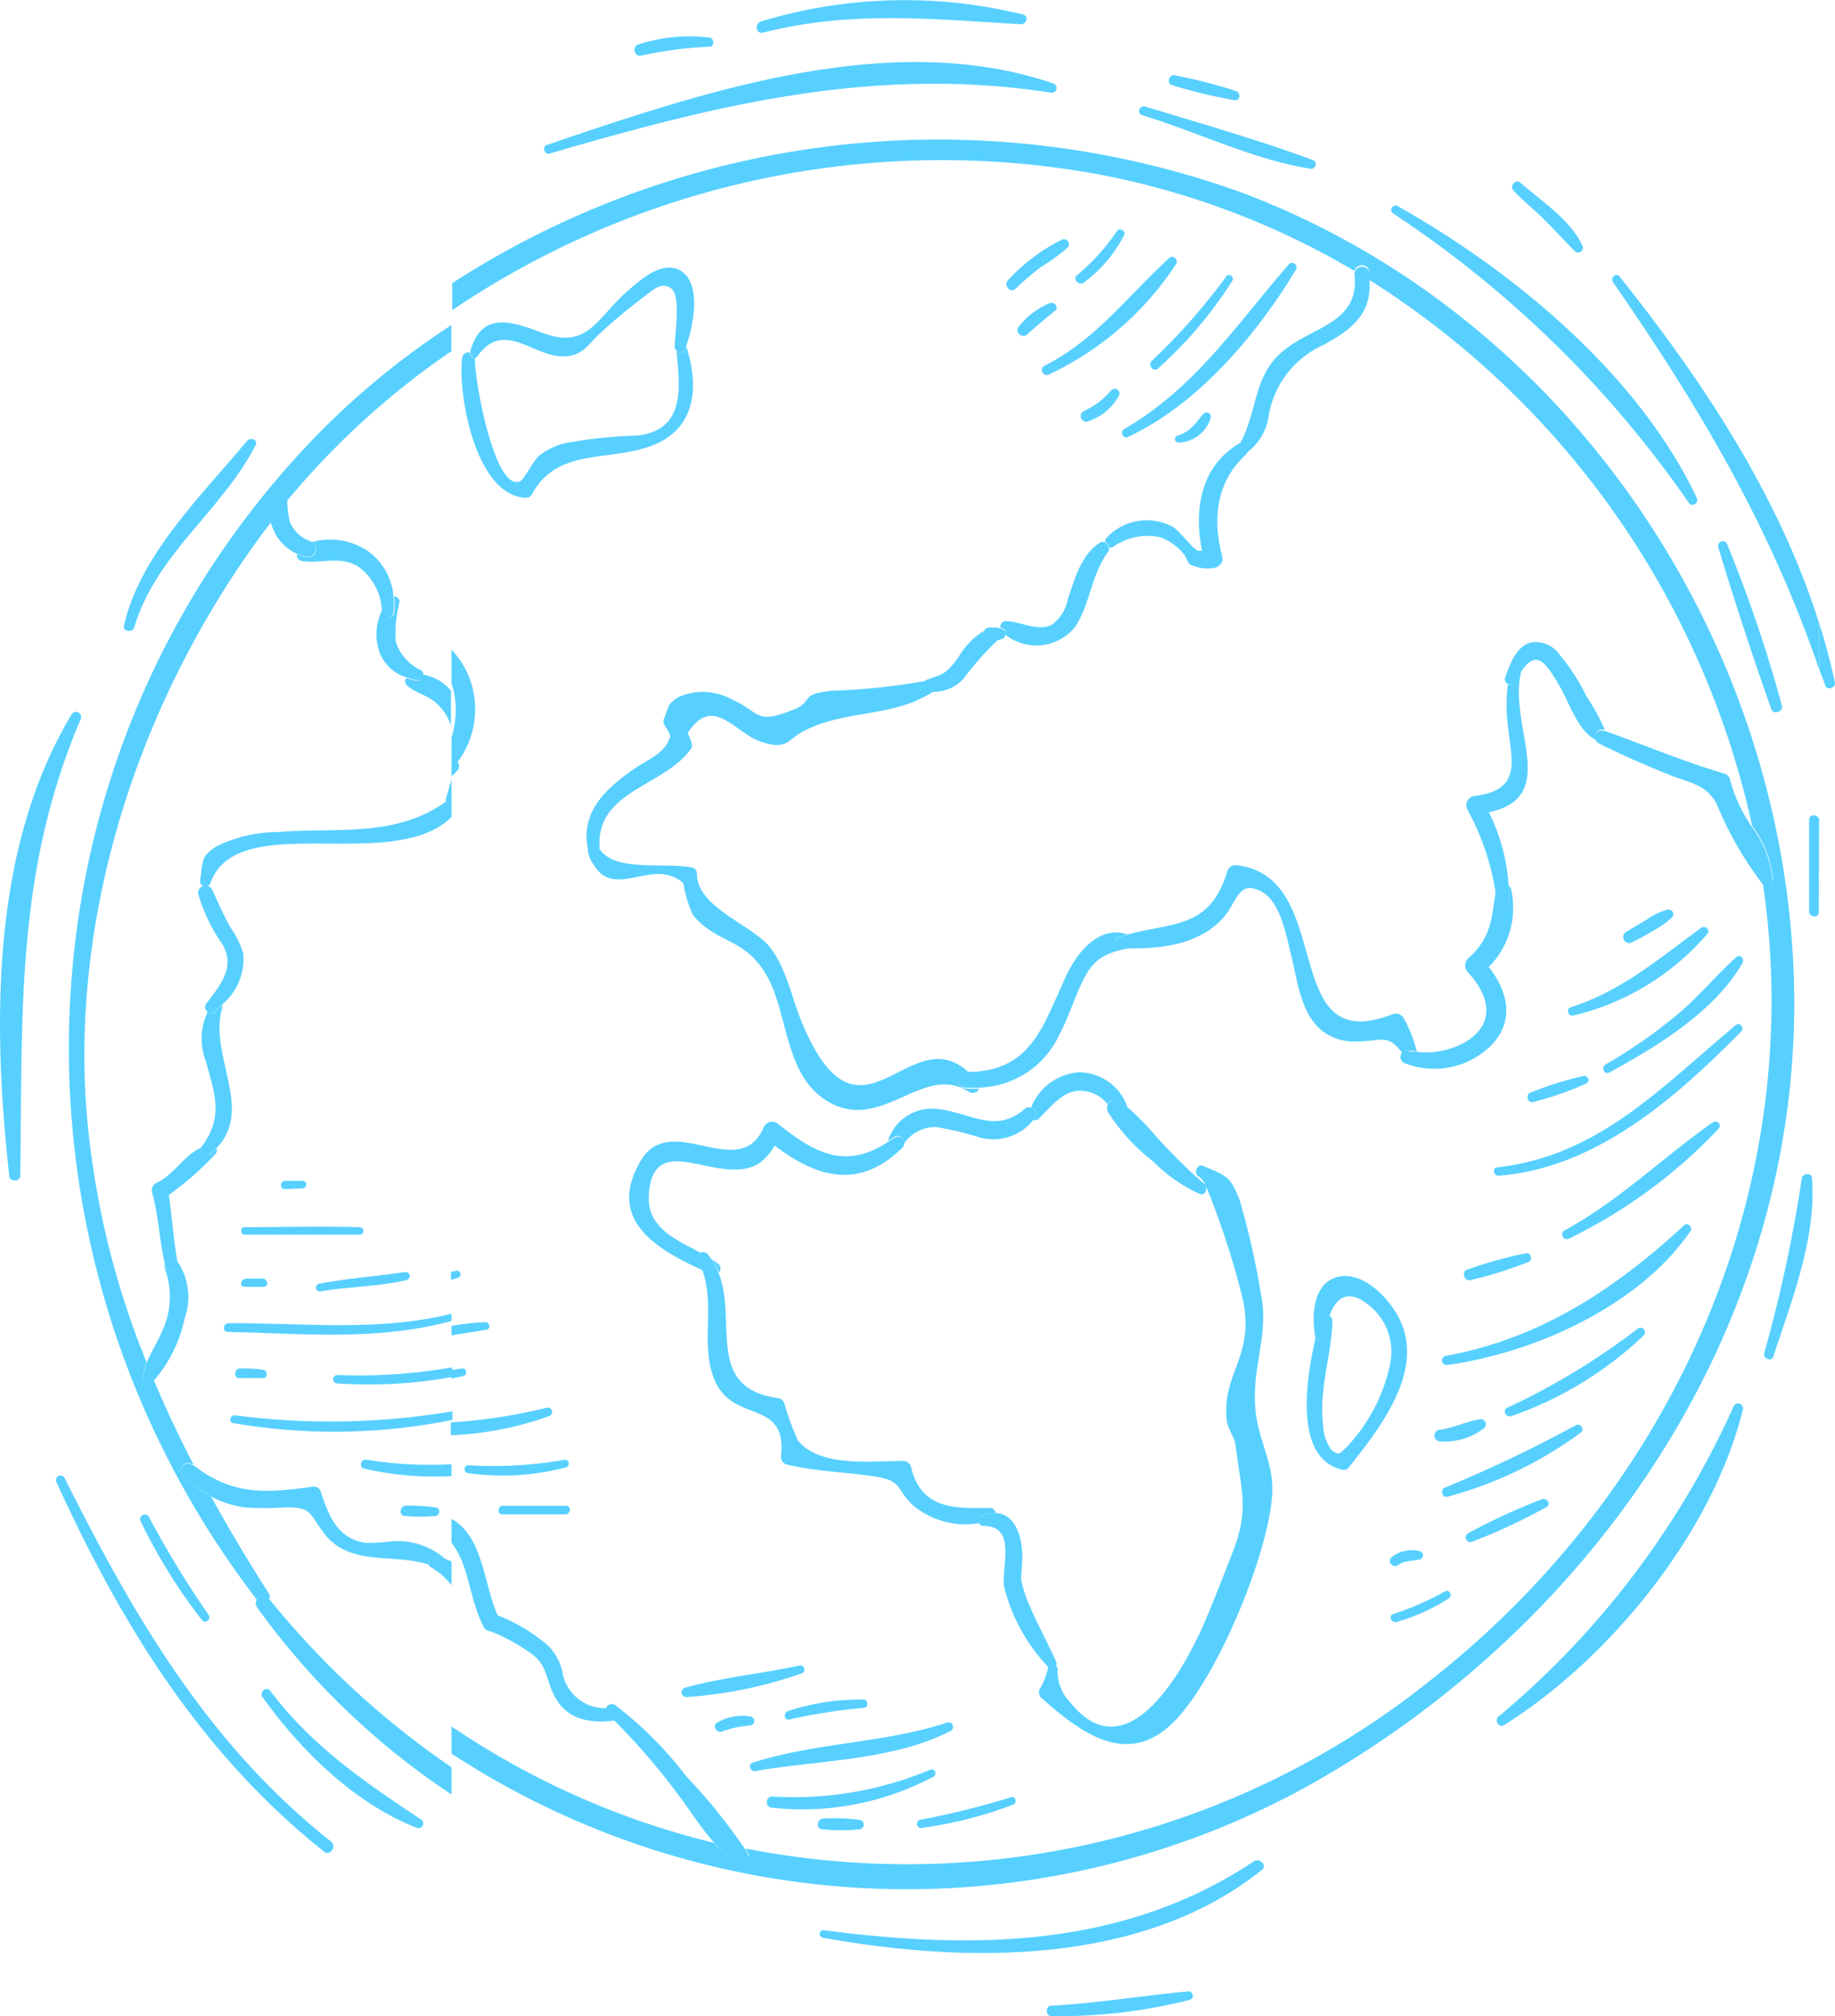 <svg xmlns="http://www.w3.org/2000/svg" viewBox="0 0 100.63 110.51"><defs><style>.cls-1{fill:#57d0ff;}</style></defs><g id="Camada_2" data-name="Camada 2"><g id="_"><path class="cls-1" d="M24.76,96.86a46.54,46.54,0,0,1-10-9.23.26.26,0,0,0,0-.27c-1.12-1.75-2.19-3.53-3.18-5.33A7.22,7.22,0,0,1,10,80.88c-.34-.34.19-.9.55-.61l.06,0c-.79-1.53-1.52-3.07-2.18-4.64l-.14.13a.28.28,0,0,1-.44-.24,2.37,2.37,0,0,1,.19-.85A46.28,46.28,0,0,1,4.7,60.27C4.06,49.51,7.74,38.5,14,29.78c.28-.4.58-.79.88-1.18A1.55,1.55,0,0,1,15.11,27a.36.36,0,0,1,.55.11,1.35,1.35,0,0,1,.09.33,43.51,43.51,0,0,1,9-8.19V17.82a43.56,43.56,0,0,0-7.34,6C.34,41.35-.62,68.52,14.08,87.67a.39.39,0,0,0,0,.4A40.88,40.88,0,0,0,24.76,98.35Z"></path><path class="cls-1" d="M8.3,75.8l.14-.13a7.7,7.7,0,0,0,1.69-3.42,3.49,3.49,0,0,0-.43-3.16s0,.11,0,.17c.09.44-.57.54-.68.12,0,0,0-.09,0-.13a.36.36,0,0,0,0,.23A4.41,4.41,0,0,1,8.87,73c-.22.55-.6,1.11-.82,1.69a2.37,2.37,0,0,0-.19.85A.28.28,0,0,0,8.3,75.8Z"></path><path class="cls-1" d="M9.72,69.26c0-.06,0-.12,0-.17-.21-1.19-.29-2.4-.46-3.6a16.17,16.17,0,0,0,2.53-2.22.28.28,0,0,0,.08-.33c-.12.11-.24.23-.38.34s-.63-.09-.48-.37c-.93.42-1.47,1.48-2.43,1.92a.47.47,0,0,0-.25.49c.37,1.28.4,2.63.71,3.93,0,0,0,.08,0,.13C9.15,69.8,9.81,69.7,9.72,69.26Z"></path><path class="cls-1" d="M11.47,63.28c.14-.11.26-.23.38-.34,2.1-2.1-.39-5.08.32-7.64a.32.32,0,0,0,0-.22l-.36.37a.28.28,0,0,1-.42,0,3.46,3.46,0,0,0-.1,2.72c.49,1.8,1,3.06-.26,4.71l0,0C10.84,63.19,11.21,63.47,11.47,63.28Z"></path><path class="cls-1" d="M11.79,55.45l.36-.37a3.26,3.26,0,0,0,1.19-2.82,4.67,4.67,0,0,0-.64-1.33c-.42-.71-.72-1.43-1.07-2.17a.37.37,0,0,0-.23-.2.33.33,0,0,1-.24,0,.38.38,0,0,0-.29.44,9.6,9.6,0,0,0,1.35,2.79c.69,1.25-.14,2.2-.91,3.22a.31.31,0,0,0,.06.43A.28.28,0,0,0,11.79,55.45Z"></path><path class="cls-1" d="M11.4,48.56a.28.28,0,0,0,.14-.16c1.45-4.12,10-.45,13.22-3.62v-.54a.33.33,0,0,1-.3-.31c-2.77,2-6,1.41-9.19,1.67a7.8,7.8,0,0,0-3.39.78c-.87.58-.73.72-.91,1.89a.27.27,0,0,0,.19.29A.33.33,0,0,0,11.4,48.56Z"></path><path class="cls-1" d="M22.84,37.31a3.56,3.56,0,0,1-.56-.15.33.33,0,0,0,0,.37c.46.44,1.08.54,1.57.94a2.87,2.87,0,0,1,.88,1.29V37.85a2.62,2.62,0,0,0-1.6-.89C23.18,37.14,23.05,37.35,22.84,37.31Z"></path><path class="cls-1" d="M24.76,44.24V42.7c-.09.36-.2.72-.31,1.1a.29.29,0,0,0,0,.13A.33.33,0,0,0,24.76,44.24Z"></path><path class="cls-1" d="M21.62,33.59a.32.32,0,0,1-.63,0,2.25,2.25,0,0,0,0-.22,3,3,0,0,0-.23,2.22,2.28,2.28,0,0,0,1.57,1.55,3.56,3.56,0,0,0,.56.15c.21,0,.34-.17.32-.35a.22.22,0,0,0-.11-.2,2.6,2.6,0,0,1-1.4-1.58A6.72,6.72,0,0,1,21.91,33a.31.31,0,0,0-.3-.32A4.3,4.3,0,0,1,21.62,33.59Z"></path><path class="cls-1" d="M16.87,30.54a2,2,0,0,1-.59-.17.34.34,0,0,0,.29.38c1.06.16,2.07-.31,3.07.3a3.16,3.16,0,0,1,1.3,2.34,2.25,2.25,0,0,1,0,.22.32.32,0,0,0,.63,0,4.3,4.3,0,0,0,0-1,3.39,3.39,0,0,0-1.4-2.41,3.68,3.68,0,0,0-3.09-.48A.43.43,0,0,1,16.87,30.54Z"></path><path class="cls-1" d="M15.11,27a1.55,1.55,0,0,0-.27,1.58,2.66,2.66,0,0,0,.22.6,2.56,2.56,0,0,0,1.22,1.17,2,2,0,0,0,.59.17.43.43,0,0,0,.25-.79s0,0-.06-.05a1.93,1.93,0,0,1-1.16-1.06,5.3,5.3,0,0,1-.15-1.18,1.35,1.35,0,0,0-.09-.33A.36.36,0,0,0,15.11,27Z"></path><path class="cls-1" d="M10,80.88A7.22,7.22,0,0,0,11.54,82a5.47,5.47,0,0,0,1.84.61,14.7,14.7,0,0,0,2.3,0c1.52,0,1.27.41,2.16,1.51,1.41,1.74,3.75,1,5.66,1.63a.34.34,0,0,1,.34-.44,2.67,2.67,0,0,1,.54.13.16.16,0,0,0-.06-.08,4,4,0,0,0-2.78-.89,10.93,10.93,0,0,1-1.51.09C18.46,84.31,18,83,17.57,81.7a.39.39,0,0,0-.41-.22c-2.55.36-4.42.49-6.54-1.17l-.06,0C10.2,80,9.67,80.54,10,80.88Z"></path><path class="cls-1" d="M23.5,85.74a.26.26,0,0,0,.12.15,3.76,3.76,0,0,1,1.14,1v-1.3a1.89,1.89,0,0,0-.38-.16,2.67,2.67,0,0,0-.54-.13A.34.34,0,0,0,23.5,85.74Z"></path><path class="cls-1" d="M12.81,78a32.65,32.65,0,0,0,12-.18v-.47a40.29,40.29,0,0,1-11.91.22C12.58,77.53,12.54,78,12.81,78Z"></path><path class="cls-1" d="M13.17,75c-.33,0-.38.53-.05.53s.88,0,1.32,0c.26,0,.24-.43,0-.45C14,75,13.59,75,13.17,75Z"></path><path class="cls-1" d="M18.5,75.36a.23.23,0,0,0,0,.46,25.6,25.6,0,0,0,6.3-.35v-.53A29.74,29.74,0,0,1,18.5,75.36Z"></path><path class="cls-1" d="M12.5,73c4.16.09,8.21.5,12.26-.6V72c-4,1-8.13.5-12.22.52C12.23,72.52,12.17,73,12.5,73Z"></path><path class="cls-1" d="M13.44,70.53c.33,0,.67,0,1,0s.23-.43,0-.45-.62,0-.93,0S13.09,70.53,13.44,70.53Z"></path><path class="cls-1" d="M17.58,70.78c1.55-.27,3.16-.26,4.7-.62a.22.22,0,0,0-.07-.44c-1.57.23-3.16.34-4.71.64A.21.21,0,0,0,17.58,70.78Z"></path><path class="cls-1" d="M13.44,67.67c2.09,0,4.18,0,6.27,0,.27,0,.32-.4,0-.41-2.09-.07-4.18,0-6.27,0C13.18,67.2,13.13,67.67,13.44,67.67Z"></path><path class="cls-1" d="M16.58,65.13c.26,0,.31-.41,0-.41l-.94,0c-.29,0-.33.46,0,.45Z"></path><path class="cls-1" d="M24.76,80.25A21.83,21.83,0,0,1,20.07,80c-.28-.05-.39.43-.11.49a17.19,17.19,0,0,0,4.8.41Z"></path><path class="cls-1" d="M22.27,82.52c-.36,0-.42.57-.05.57a11.06,11.06,0,0,0,1.63,0,.24.24,0,0,0,0-.48A11.57,11.57,0,0,0,22.27,82.52Z"></path><path class="cls-1" d="M3.93,39.15c-4.42,7.33-4.35,17-3.42,25.3,0,.34.6.32.6,0,.13-8.89-.27-16.62,3.3-25A.27.27,0,0,0,3.93,39.15Z"></path><path class="cls-1" d="M7.36,34.39c1.21-4.06,4.82-6.39,6.66-10,.15-.28-.28-.45-.46-.24-2.49,3-5.88,6.24-6.77,10.16C6.71,34.59,7.27,34.71,7.36,34.39Z"></path><path class="cls-1" d="M11.44,88.51a54,54,0,0,1-3.29-5.4.26.26,0,0,0-.46.22,30,30,0,0,0,3.4,5.48C11.28,89,11.6,88.75,11.44,88.51Z"></path><path class="cls-1" d="M3.1,81.24C6.64,89,11,96.1,17.77,101.48c.33.27.72-.28.38-.55C11.41,95.59,7.34,88.59,3.54,81A.25.25,0,0,0,3.1,81.24Z"></path><path class="cls-1" d="M14.82,92.67c-.21-.28-.62.06-.42.35,2.1,2.93,5.07,5.85,8.49,7.17a.26.26,0,0,0,.23-.45C20,97.67,17.12,95.72,14.82,92.67Z"></path><path class="cls-1" d="M100.09,37.56c.1.31.6.14.53-.17a32.69,32.69,0,0,0-.86-3.23v2.48C99.87,37,100,37.25,100.09,37.56Z"></path><path class="cls-1" d="M99.79,50c0-1.67,0-3.34,0-5a.26.26,0,0,0,0-.12v5.19S99.79,50,99.79,50Z"></path><path class="cls-1" d="M71.77,97.86c16.07-9,27.34-25.84,26.59-44.63S85.57,17.07,68,10.52a49.09,49.09,0,0,0-43.2,5V17A47.92,47.92,0,0,1,60,9.51a43.43,43.43,0,0,1,14.28,5.34.42.42,0,0,1,.81,0,4.52,4.52,0,0,1,0,.49,47.35,47.35,0,0,1,21,29.93,5.78,5.78,0,0,1,1.14,2.93c0,.29-.39.36-.56.18,2.49,16.76-4.89,33.27-18.26,43.74a45.91,45.91,0,0,1-37.53,9.19c.06.12.13.24.18.36s-.14.56-.4.44A4.81,4.81,0,0,1,39.15,101a44.29,44.29,0,0,1-14.39-6.38v1.49A45.62,45.62,0,0,0,71.77,97.86Z"></path><path class="cls-1" d="M68.37,24.81a3,3,0,0,0,1.2-2,5.19,5.19,0,0,1,3-3.9c1.58-.86,2.64-1.71,2.53-3.49a4.52,4.52,0,0,0,0-.49.42.42,0,0,0-.81,0,.4.4,0,0,0,0,.19c.23,2.64-2.38,2.77-4,4.18s-1.31,3.37-2.37,5.15C68.19,24.17,68.45,24.53,68.37,24.81Z"></path><path class="cls-1" d="M60.81,30A.42.42,0,0,0,61,30a3.33,3.33,0,0,1,2.62-.56,3,3,0,0,1,1.35,1c.11.15.14.39.3.5a2.18,2.18,0,0,0,1.19.2c.31,0,.66-.26.57-.62-.54-2.05-.35-4.09,1.28-5.59a.36.36,0,0,0,.1-.15c.08-.28-.18-.64-.49-.45-2.08,1.24-2.46,3.64-2,5.85a.79.79,0,0,1-.24,0c-.26-.09-1-1.09-1.36-1.3a3,3,0,0,0-3.62.58.29.29,0,0,0-.09.24A.32.32,0,0,1,60.81,30Z"></path><path class="cls-1" d="M55.13,34.78A2.72,2.72,0,0,0,59,34.3c.81-1.29.85-2.85,1.8-4.1a.24.24,0,0,0,0-.18.32.32,0,0,0-.27-.31.23.23,0,0,0-.16,0c-1.1.68-1.41,2-1.81,3.11a2.22,2.22,0,0,1-.88,1.42c-.77.39-1.7-.17-2.48-.2a.33.33,0,0,0-.35.35l.17.07A.24.24,0,0,1,55.13,34.78Z"></path><path class="cls-1" d="M54.49,34.37h0Z"></path><path class="cls-1" d="M51.31,37.79l-.2.12a2.16,2.16,0,0,0,1.75-.74,16.3,16.3,0,0,1,1.88-2.11,3.17,3.17,0,0,1-.54,0c-.28,0-.36-.26-.27-.47A4.27,4.27,0,0,0,52.57,36a3.56,3.56,0,0,1-.7.8c-.36.29-.81.31-1.2.54a1.54,1.54,0,0,0,.38-.07C51.35,37.14,51.56,37.61,51.31,37.79Z"></path><path class="cls-1" d="M54.2,35.08a3.17,3.17,0,0,0,.54,0A1.44,1.44,0,0,0,55,35a.32.32,0,0,0,.14-.2.24.24,0,0,0-.1-.29l-.17-.07a1.28,1.28,0,0,0-.27-.05h-.32a.35.35,0,0,0-.34.24C53.84,34.82,53.92,35.08,54.2,35.08Z"></path><path class="cls-1" d="M32.88,46.48c-.22-3.15,3.51-3.35,5-5.42.22-.31-.23-.79-.13-.94,1.38-2.06,2.55.06,4,.54s1.38-.12,2.42-.64c2.29-1.14,4.8-.68,7-2.11l.2-.12c.25-.18,0-.65-.26-.56l-.41.1a35.68,35.68,0,0,1-5.1.53c-1.81.2-.95.53-2,1-2.23.9-1.83.2-3.49-.54a3.29,3.29,0,0,0-2.93-.1c-.65.44-.46.46-.77,1.18-.15.35.41.7.33,1-.26.91-1.26,1.23-2.11,1.84-1.81,1.29-3,2.65-2.22,4.93a.25.25,0,0,0,.21.16,2.39,2.39,0,0,1-.21-.48A.33.33,0,0,1,32.88,46.48Z"></path><path class="cls-1" d="M53,58.76h.11c-3.27-3-5.94,4.87-9.11-2.66-.58-1.37-.85-3-1.78-4.19s-4-2.18-4-4a.35.35,0,0,0-.22-.35c-1.39-.33-4.38.29-5.15-1.08a.33.33,0,0,0-.59.28,2.39,2.39,0,0,0,.21.48c1.16,2.23,3.29-.33,5,1.16A7,7,0,0,0,38,50.15c1.29,1.57,2.8,1.22,4,3.24s1,5.27,3.11,6.79c3.11,2.2,5.42-2,8-.35a.4.4,0,0,0,.59-.17,6,6,0,0,1-.72,0A.43.43,0,0,1,53,58.76Z"></path><path class="cls-1" d="M61.31,51.37l.52-.16c-1.57-.52-2.79,1-3.41,2.38-1.24,2.68-1.89,5.11-5.29,5.16H53a.43.43,0,0,0-.08.86,6,6,0,0,0,.72,0,5,5,0,0,0,4.5-3c.54-1,.85-2.18,1.42-3.19s1.31-1.25,2.49-1.48h-.65A.32.32,0,0,1,61.31,51.37Z"></path><path class="cls-1" d="M77.17,57.59c.17,0,.35,0,.53.06A7.33,7.33,0,0,0,77,55.84a.51.51,0,0,0-.67-.24c-6.29,2.43-3-7.55-8.52-8.18a.49.49,0,0,0-.5.31c-.94,3.19-3,2.81-5.44,3.48l-.52.16a.32.32,0,0,0,.11.61h.65c1.81,0,3.76-.29,5-1.71.72-.81.79-2.08,2.06-1.41,1.07.56,1.39,2.51,1.65,3.56.33,1.35.52,3.16,1.7,4.09a2.83,2.83,0,0,0,1.79.57c1.54,0,1.73-.46,2.59.62A.27.27,0,0,1,77.17,57.59Z"></path><path class="cls-1" d="M82.17,49.52c0-.24-.08-.48-.13-.71-.26,1.52-.23,2.55-1.5,3.69a.55.55,0,0,0-.06.77c1.22,1.31,1.58,2.83-.15,3.86a4.44,4.44,0,0,1-2.63.52c-.18,0-.36,0-.53-.06a.27.27,0,0,0-.3.12.37.37,0,0,0,.14.55,4.43,4.43,0,0,0,4.8-1c1.29-1.36.84-3-.17-4.26a4.58,4.58,0,0,0,1.24-4.2.36.36,0,0,0-.15-.26c0,.33,0,.65,0,1A.3.3,0,0,1,82.17,49.52Z"></path><path class="cls-1" d="M82.69,37.51a9,9,0,0,0,0,2.26c.2,1.92.82,3.54-1.86,3.86a.51.51,0,0,0-.37.72A13.79,13.79,0,0,1,82,48.81c0,.23.1.47.13.71a.3.3,0,0,0,.6,0c0-.34,0-.66,0-1a10.49,10.49,0,0,0-1.08-4c3.91-.83,1.11-4.62,1.74-7.57a.21.21,0,0,0,0-.14c-.14.21-.25.44-.34.6A.24.24,0,0,1,82.69,37.51Z"></path><path class="cls-1" d="M87.92,40l.09,0A12.05,12.05,0,0,0,87,38.16a11.33,11.33,0,0,0-1.49-2.3,1.6,1.6,0,0,0-1.55-.65c-.84.23-1.15,1.2-1.42,1.92a.3.3,0,0,0,.2.38.24.24,0,0,0,.34-.1c.09-.16.2-.39.34-.6.26-.4.6-.76,1-.61s.91,1.06,1.15,1.48c.46.79,1,2.48,2,2.89A.35.35,0,0,1,87.92,40Z"></path><path class="cls-1" d="M97.21,48.24a5.78,5.78,0,0,0-1.14-2.93,8.15,8.15,0,0,1-1.18-2.52.49.49,0,0,0-.33-.39c-2.23-.66-4.36-1.56-6.55-2.34l-.09,0a.35.35,0,0,0-.39.54.38.38,0,0,0,.14.14c1.28.64,2.59,1.21,3.91,1.74,1.14.45,2,.51,2.57,1.61a19.47,19.47,0,0,0,2.49,4.34C96.82,48.6,97.21,48.53,97.21,48.24Z"></path><path class="cls-1" d="M56.75,61.29l-.08.09a.27.27,0,0,0,.29-.06c.59-.57,1.17-1.35,2-1.52a1.93,1.93,0,0,1,1.78.72.41.41,0,0,1,.54-.19,4.21,4.21,0,0,1,.52.34.41.41,0,0,0,0-.08,2.84,2.84,0,0,0-2.67-1.82,3.07,3.07,0,0,0-2.59,1.94A.39.39,0,0,1,56.75,61.29Z"></path><path class="cls-1" d="M49.56,62.69a2.11,2.11,0,0,1,1.77-.92,16.11,16.11,0,0,1,2.26.53,2.81,2.81,0,0,0,3.08-.92l.08-.09a.39.39,0,0,0-.22-.58.32.32,0,0,0-.34.07c-1.59,1.39-3,.19-4.77,0a2.53,2.53,0,0,0-2.73,1.76l.3-.2A.35.35,0,0,1,49.56,62.69Z"></path><path class="cls-1" d="M39.38,69.26,39,69a3.14,3.14,0,0,1,.44.75A.36.36,0,0,0,39.38,69.26Z"></path><path class="cls-1" d="M38.42,68.66c-1.35-.73-2.94-1.35-2.84-3.15.15-2.63,2-1.79,3.67-1.51s2.52,0,3.23-1.21c2.32,1.75,4.63,2.44,7,.12a.36.36,0,0,0,.11-.22.35.35,0,0,0-.57-.32l-.3.2c-2.31,1.54-4,.68-6.08-1a.51.51,0,0,0-.77.24c-1.34,3.06-5.09-1-6.74,1.82-1.91,3.26.93,4.86,3.42,6a4.74,4.74,0,0,0-.24-.58A.26.26,0,0,1,38.42,68.66Z"></path><path class="cls-1" d="M53.8,83.08a1.76,1.76,0,0,1,.8-.15.31.31,0,0,0-.33-.28c-1.74,0-3.72.17-4.3-2.21a.45.45,0,0,0-.4-.37c-1.71,0-4.6.38-5.81-1.12A13.78,13.78,0,0,1,43,76.87a.44.44,0,0,0-.37-.25c-4-.56-2.17-4.26-3.23-6.87A3.14,3.14,0,0,0,39,69a2.92,2.92,0,0,0-.21-.28.31.31,0,0,0-.37-.06.26.26,0,0,0-.14.38,4.74,4.74,0,0,1,.24.58c.71,2-.13,4.09.66,6,1,2.44,4,1,3.65,4.19a.45.45,0,0,0,.28.45c1.61.39,3.17.41,4.79.65s1.2.66,2.14,1.57a4.5,4.5,0,0,0,3.67,1A.29.29,0,0,1,53.8,83.08Z"></path><path class="cls-1" d="M57.91,91.33a.28.28,0,0,0,0-.27c-.44-1-1-2-1.45-3.06A6.66,6.66,0,0,1,56,86.57c0-.4.07-.86.06-1.27,0-1.14-.42-2.33-1.44-2.37a1.76,1.76,0,0,0-.8.15.29.29,0,0,0-.09.45.2.2,0,0,0,.19.1c1.85,0,1,2.2,1.14,3.31a9.76,9.76,0,0,0,2.41,4.41A.29.29,0,0,1,57.91,91.33Z"></path><path class="cls-1" d="M68.19,71.36c.55,3-1.11,3.89-.93,6.29,0,.63.44,1.06.5,1.58.32,2.57.75,3.48-.15,5.81-.53,1.36-1.06,2.74-1.64,4.08-1,2.22-4.11,8.14-7.28,4.18A2.42,2.42,0,0,1,58,91.45a.45.45,0,0,0-.06-.12.29.29,0,0,0-.46,0s0,0,0,.05A3.8,3.8,0,0,1,57,92.6a.43.43,0,0,0,.16.5c2.25,2,4.77,3.78,7.26,1.22,2.34-2.39,5.08-9,5.34-12.31.15-1.79-.77-3-.92-4.84-.19-2.21.73-4,.33-6.11A43.29,43.29,0,0,0,68,65.83c-.49-1.33-.73-1.39-2-1.92-.38-.16-.59.44-.22.6a1.12,1.12,0,0,1,.34.46l0,0A43.9,43.9,0,0,1,68.19,71.36Z"></path><path class="cls-1" d="M63.56,62.47a16.41,16.41,0,0,0-1.74-1.8,4.21,4.21,0,0,0-.52-.34.41.41,0,0,0-.54.19.47.47,0,0,0,0,.43,10.72,10.72,0,0,0,2.47,2.7,8.77,8.77,0,0,0,2.54,1.78c.28.12.45-.18.36-.41l0,0,0-.07C65.15,64.15,64.35,63.3,63.56,62.47Z"></path><path class="cls-1" d="M73.65,80.56a.36.36,0,0,0,.33-.15c1.81-2.28,4.46-5.65,2.48-8.61-.64-1-2-2.22-3.25-1.77s-1.28,2.18-1.07,3.32C71.57,75.83,71,80,73.65,80.56ZM75,71.48a3.26,3.26,0,0,1,1.23,3.29,9.4,9.4,0,0,1-2.43,4.59c-.29.23-.32.48-.78.11a2.33,2.33,0,0,1-.45-1.24,8,8,0,0,1,0-2c.12-1.27.47-2.55.5-3.82a.34.34,0,0,0-.16-.29C73.22,71.21,73.86,70.59,75,71.48Z"></path><path class="cls-1" d="M24.76,42v.55a3.43,3.43,0,0,0,.33-.33.34.34,0,0,0,0-.45.93.93,0,0,1-.13.15A.27.27,0,0,1,24.76,42Z"></path><path class="cls-1" d="M24.76,37.47a2.9,2.9,0,0,1,.14.48,5,5,0,0,1-.14,2.46V42a.27.27,0,0,0,.2-.08.93.93,0,0,0,.13-.15,4.82,4.82,0,0,0,.75-4.33,4.59,4.59,0,0,0-1.08-1.83Z"></path><path class="cls-1" d="M25.34,19.63c-.23,2,.73,7.48,3.45,7.65a.39.39,0,0,0,.37-.17c1.41-2.63,4.25-1.76,6.65-2.71s2.52-3.28,1.82-5.42a.75.75,0,0,1-.05.16.28.28,0,0,1-.48.09c.18,2,.52,4.27-2.08,4.64a25,25,0,0,0-4.13.44,4.15,4.15,0,0,0-1.3.64c-.29.22-.88,1.36-1.06,1.43C27.12,27,26,20.72,26.05,19.7c0,0,0-.05,0-.08a.28.28,0,0,1-.29-.29A.34.34,0,0,0,25.34,19.63Z"></path><path class="cls-1" d="M26,19.62a.22.22,0,0,0,.19-.11c1.54-2.11,3.19.28,5,0,.78-.11,1.06-.6,1.6-1.13a28.49,28.49,0,0,1,2.47-2.07c.51-.38,1-.91,1.55-.5S37,18.33,37,19a.35.35,0,0,0,.1.22.28.28,0,0,0,.48-.09.75.75,0,0,0,.05-.16c.39-1.11.9-3.52-.39-4.18-1-.5-2.21.62-2.88,1.21-1.61,1.42-2.14,3.16-4.57,2.26-1.7-.63-3.37-1.26-4,1a.16.16,0,0,0,0,.07A.28.28,0,0,0,26,19.62Z"></path><path class="cls-1" d="M33.23,93.62a2.36,2.36,0,0,1-2.39-2,3,3,0,0,0-.74-1.39,9.59,9.59,0,0,0-2.81-1.7c-.76-1.68-.8-4.36-2.53-5.28v1.3c1,1.3.94,3,1.75,4.59a.43.43,0,0,0,.37.26,10.42,10.42,0,0,1,2.23,1.21c.73.53.78,1,1.09,1.88.57,1.57,1.76,2,3.4,1.82,0,0,.06,0,.1-.06l-.41-.4A.24.24,0,0,1,33.23,93.62Z"></path><path class="cls-1" d="M40.64,102.15c.26.12.5-.2.4-.44s-.12-.24-.18-.36a31.15,31.15,0,0,0-3.23-4,20.68,20.68,0,0,0-3.91-3.91.34.34,0,0,0-.49.19.24.24,0,0,0,.06.28l.41.4a36.09,36.09,0,0,1,3.51,4.08c.6.78,1.21,1.78,1.94,2.58A4.81,4.81,0,0,0,40.64,102.15Z"></path><path class="cls-1" d="M82.19,64.44c5.33-.42,9.69-4.25,13.29-7.9.2-.21-.07-.55-.3-.35-4.05,3.37-7.52,7.17-13.07,7.79C81.81,64,81.9,64.46,82.19,64.44Z"></path><path class="cls-1" d="M84.08,60.4a17.86,17.86,0,0,0,2.88-1,.22.22,0,0,0-.14-.42,17.41,17.41,0,0,0-2.9.91C83.63,60,83.79,60.49,84.08,60.4Z"></path><path class="cls-1" d="M92.05,55.55a27.91,27.91,0,0,1-4,2.79c-.27.16-.07.59.21.44,2.65-1.45,5.76-3.34,7.3-6,.12-.22-.14-.52-.34-.32C94.11,53.45,93.19,54.59,92.05,55.55Z"></path><path class="cls-1" d="M86.27,55.66a13.9,13.9,0,0,0,7.37-4.49c.17-.22-.14-.46-.35-.32-2.33,1.7-4.35,3.46-7.16,4.36C85.87,55.29,86,55.72,86.27,55.66Z"></path><path class="cls-1" d="M89.51,51.64A13.37,13.37,0,0,0,90.68,51a5.06,5.06,0,0,0,1-.7.26.26,0,0,0-.21-.45,3.35,3.35,0,0,0-1.13.53l-1.16.69A.32.32,0,0,0,89.51,51.64Z"></path><path class="cls-1" d="M80.64,70.16a22.34,22.34,0,0,0,3.19-1,.25.25,0,0,0-.15-.47,22.76,22.76,0,0,0-3.23.9C80.13,69.69,80.3,70.26,80.64,70.16Z"></path><path class="cls-1" d="M93.92,61.52c-2.77,1.94-5.1,4.27-8.11,5.91-.29.15-.08.61.22.46a28.23,28.23,0,0,0,8.19-6A.23.23,0,0,0,93.92,61.52Z"></path><path class="cls-1" d="M79.37,74.81c4.78-.66,10.52-3.23,13.33-7.33.15-.22-.15-.51-.35-.32-3.79,3.5-7.89,6.21-13.06,7.15A.25.25,0,0,0,79.37,74.81Z"></path><path class="cls-1" d="M79,79a3.51,3.51,0,0,0,2.4-.74.28.28,0,0,0-.22-.48c-.76.12-1.45.48-2.21.58A.32.32,0,0,0,79,79Z"></path><path class="cls-1" d="M89.84,72.8a38.3,38.3,0,0,1-7.17,4.35c-.31.12-.09.58.22.46a20,20,0,0,0,7.26-4.43A.25.25,0,0,0,89.84,72.8Z"></path><path class="cls-1" d="M86.44,78.1a73.41,73.41,0,0,1-7.22,3.44c-.26.11-.13.58.16.49a21.76,21.76,0,0,0,7.32-3.52C86.91,78.34,86.68,78,86.44,78.1Z"></path><path class="cls-1" d="M77.79,85a1.79,1.79,0,0,0-1.47.34c-.28.23.09.67.37.43s.73-.2,1.11-.29A.24.24,0,0,0,77.79,85Z"></path><path class="cls-1" d="M80.48,84.05a.26.26,0,0,0,.22.46,32.15,32.15,0,0,0,4.12-1.92c.26-.17,0-.5-.26-.42A33.48,33.48,0,0,0,80.48,84.05Z"></path><path class="cls-1" d="M76.61,88.89a10.57,10.57,0,0,0,2.86-1.3c.21-.15,0-.5-.23-.37a15.27,15.27,0,0,1-2.84,1.24C76.11,88.55,76.32,89,76.61,88.89Z"></path><path class="cls-1" d="M71.06,14.79a.24.24,0,0,0-.4-.28c-2.88,3.31-5.11,6.74-9,9-.26.15-.08.57.21.43C65.68,22.17,68.92,18.35,71.06,14.79Z"></path><path class="cls-1" d="M66,22.67c-.44.51-.72,1-1.41,1.2a.2.2,0,0,0,0,.39,1.91,1.91,0,0,0,1.81-1.37A.24.24,0,0,0,66,22.67Z"></path><path class="cls-1" d="M60.93,21.4a4.24,4.24,0,0,1-1.49,1.13.3.3,0,0,0,.26.55,2.93,2.93,0,0,0,1.68-1.44A.26.26,0,0,0,60.93,21.4Z"></path><path class="cls-1" d="M67.24,15.16a33.73,33.73,0,0,1-4.08,4.62c-.24.24.1.65.35.41a22.77,22.77,0,0,0,4.07-4.8C67.71,15.17,67.39,14.94,67.24,15.16Z"></path><path class="cls-1" d="M57.49,20.54a16.94,16.94,0,0,0,7-6.06c.16-.23-.15-.54-.37-.34-2.29,2.09-4,4.47-6.85,5.91A.27.27,0,0,0,57.49,20.54Z"></path><path class="cls-1" d="M57.58,16.61a4.09,4.09,0,0,0-1.72,1.31c-.24.27.2.65.46.42.5-.45,1-.88,1.53-1.3C58.1,16.84,57.83,16.53,57.58,16.61Z"></path><path class="cls-1" d="M59.43,15.49a7.46,7.46,0,0,0,2.21-2.59.23.23,0,0,0-.37-.26,11.51,11.51,0,0,1-2.19,2.43C58.79,15.27,59.15,15.68,59.43,15.49Z"></path><path class="cls-1" d="M58.2,13.15a10.08,10.08,0,0,0-2.91,2.2c-.28.28.11.75.4.48a13.55,13.55,0,0,1,1.42-1.21,10.69,10.69,0,0,0,1.38-1A.27.27,0,0,0,58.2,13.15Z"></path><path class="cls-1" d="M25.34,75l-.58.09v.47c.22-.05.44-.09.66-.15A.21.21,0,0,0,25.34,75Z"></path><path class="cls-1" d="M26.6,72.47c-.62,0-1.23.11-1.84.19v.53l1.91-.31C26.94,72.84,26.86,72.45,26.6,72.47Z"></path><path class="cls-1" d="M25,69.65a2.61,2.61,0,0,1-.27.06v.43a3.37,3.37,0,0,0,.34-.09C25.35,70,25.29,69.59,25,69.65Z"></path><path class="cls-1" d="M30,77.15a30,30,0,0,1-5.28.81v.7a18,18,0,0,0,5.43-1.06A.24.24,0,0,0,30,77.15Z"></path><path class="cls-1" d="M25.67,80.74a13.8,13.8,0,0,0,5.39-.32A.22.22,0,0,0,31,80a22.71,22.71,0,0,1-5.27.31C25.43,80.26,25.39,80.7,25.67,80.74Z"></path><path class="cls-1" d="M27.55,83c1.15,0,2.3,0,3.45,0,.3,0,.36-.46.05-.47-1.15,0-2.3,0-3.45,0C27.29,82.48,27.24,83,27.55,83Z"></path><path class="cls-1" d="M43.85,91.28c-2.07.45-4.25.65-6.28,1.22a.26.26,0,0,0,.09.51A23.78,23.78,0,0,0,44,91.7C44.21,91.6,44.09,91.22,43.85,91.28Z"></path><path class="cls-1" d="M39.62,94.89a5.92,5.92,0,0,1,1.49-.32.25.25,0,0,0,0-.5,2.72,2.72,0,0,0-1.72.31C39,94.53,39.29,95.05,39.62,94.89Z"></path><path class="cls-1" d="M43.3,94.24a31.19,31.19,0,0,1,4.08-.64c.25,0,.23-.43,0-.45a12.68,12.68,0,0,0-4.14.62C42.93,93.85,43,94.31,43.3,94.24Z"></path><path class="cls-1" d="M41.42,97.07c3.52-.62,7.49-.55,10.73-2.21a.25.25,0,0,0-.21-.45c-3.5,1.15-7.19,1.08-10.67,2.2C41,96.69,41.15,97.12,41.42,97.07Z"></path><path class="cls-1" d="M51,97a19.32,19.32,0,0,1-8.66,1.46.31.31,0,0,0-.06.61,15.33,15.33,0,0,0,8.9-1.69A.21.21,0,0,0,51,97Z"></path><path class="cls-1" d="M45.17,99.67c-.38,0-.45.59-.06.59a9.87,9.87,0,0,0,2,0,.26.26,0,0,0,0-.52A9.83,9.83,0,0,0,45.17,99.67Z"></path><path class="cls-1" d="M50.51,100.19a22.6,22.6,0,0,0,5.07-1.29c.22-.09.11-.48-.13-.4a44.86,44.86,0,0,1-5,1.24A.23.23,0,0,0,50.51,100.19Z"></path><path class="cls-1" d="M95.07,77.08a47.48,47.48,0,0,1-12.89,17c-.24.2,0,.65.3.47,5.81-3.64,11.45-10.57,13.1-17.3A.27.27,0,0,0,95.07,77.08Z"></path><path class="cls-1" d="M96.75,74.15c-.08.32.39.51.5.19,1-3.06,2.37-6.49,2.12-9.76,0-.33-.52-.28-.56,0A78.08,78.08,0,0,1,96.75,74.15Z"></path><path class="cls-1" d="M92.62,27.57c.17.25.56,0,.43-.28-3.18-6.73-10-12.39-16.41-16a.24.24,0,0,0-.27.39A59.54,59.54,0,0,1,92.62,27.57Z"></path><path class="cls-1" d="M94.23,30c.91,3,1.87,5.95,2.91,8.87.12.32.65.14.58-.19a75.33,75.33,0,0,0-3-8.84C94.63,29.52,94.14,29.67,94.23,30Z"></path><path class="cls-1" d="M83,10.44c.51.56,1.08,1,1.64,1.55s1.14,1.2,1.73,1.78a.26.26,0,0,0,.42-.28C86.15,12.06,84.5,11,83.36,10,83.12,9.8,82.76,10.21,83,10.44Z"></path><path class="cls-1" d="M99.76,34.16c-2.2-7-6.45-13.38-10.94-19-.2-.24-.53.06-.36.31,4.73,6.82,8.62,13.39,11.3,21.21Z"></path><path class="cls-1" d="M99.76,44.88c-.12-.26-.55-.28-.55.06,0,1.67,0,3.35,0,5,0,.33.46.39.53.11Z"></path><path class="cls-1" d="M30.13,8.42C39.34,5.73,48,3.59,57.66,5.08a.26.26,0,0,0,.12-.5C48.85,1.52,38.5,5.06,30,7.94,29.71,8,29.85,8.5,30.13,8.42Z"></path><path class="cls-1" d="M35.16,3.05a21.51,21.51,0,0,1,3.75-.49c.29,0,.26-.47,0-.5A9,9,0,0,0,35,2.44C34.63,2.56,34.81,3.14,35.16,3.05Z"></path><path class="cls-1" d="M41.85,1.79C46.64.56,51.15,1.05,56,1.33c.29,0,.43-.44.12-.53a27.18,27.18,0,0,0-14.37.37C41.36,1.28,41.45,1.89,41.85,1.79Z"></path><path class="cls-1" d="M71.88,9.25A.25.25,0,0,0,72,8.77c-3-1.1-6.13-2-9.2-2.93-.31-.09-.48.38-.17.47C65.69,7.24,68.71,8.75,71.88,9.25Z"></path><path class="cls-1" d="M64.28,4.67a28.83,28.83,0,0,0,3.42.82c.3.06.36-.38.11-.49a27.12,27.12,0,0,0-3.33-.86C64.13,4,63.93,4.56,64.28,4.67Z"></path><path class="cls-1" d="M68.78,102c-7.16,4.78-15.36,4.86-23.62,3.79-.27,0-.3.37,0,.42,7.88,1.41,17.5,1.53,24.06-3.74C69.49,102.25,69.1,101.82,68.78,102Z"></path><path class="cls-1" d="M57.64,109.93c-.32,0-.3.56,0,.57a29.53,29.53,0,0,0,7.6-.89.24.24,0,0,0-.09-.47C62.65,109.38,60.17,109.79,57.64,109.93Z"></path></g></g></svg>